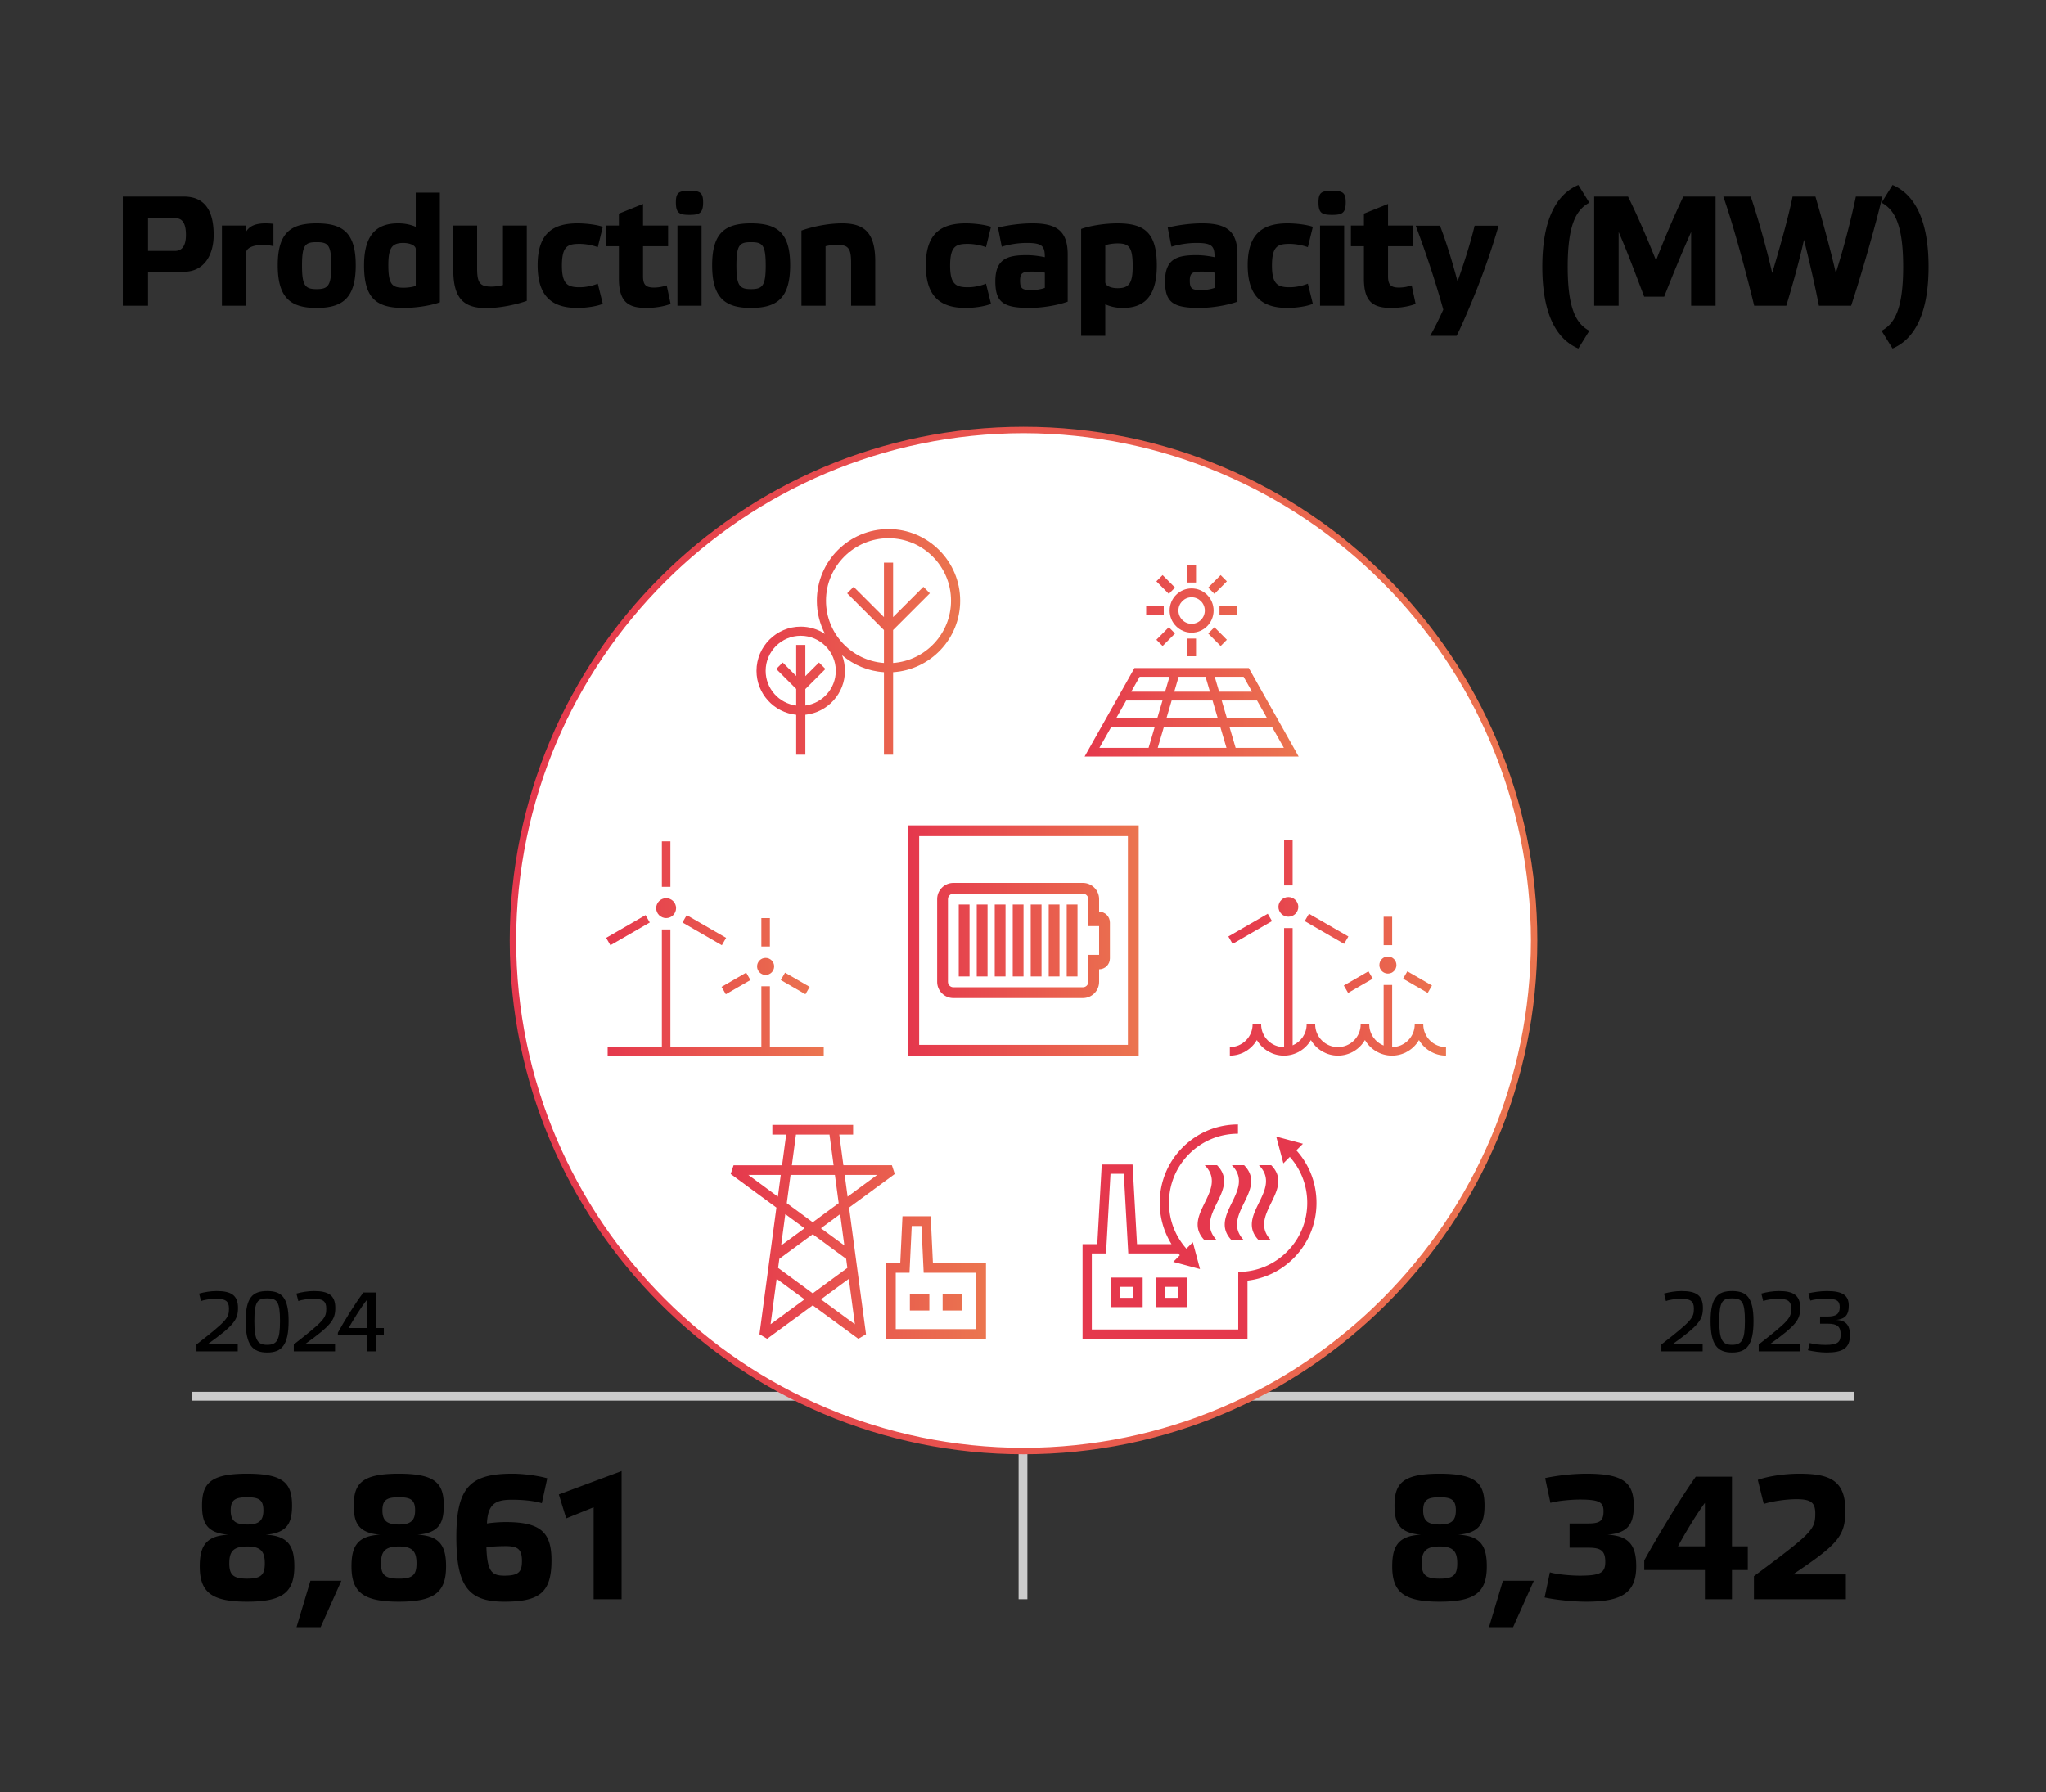 <?xml version="1.0" encoding="UTF-8"?>
<svg xmlns="http://www.w3.org/2000/svg" xmlns:xlink="http://www.w3.org/1999/xlink" viewBox="0 0 1000 876" width="650" height="569.4"><rect x="0" y="0" width="1000" height="876" fill="#333333" stroke="none"/><defs><linearGradient id="a" x1="-2295.722" x2="-2292.597" y1="1039.232" y2="1039.232" data-name="Nieuwe verloopstaal 1" gradientTransform="matrix(162.243 0 0 -162.243 372711.526 169067.826)" gradientUnits="userSpaceOnUse"><stop offset="0" stop-color="#e5384d"/><stop offset="1" stop-color="#eb754f"/></linearGradient><clipPath id="b"><path fill="none" stroke-width="0" d="M468.597 477.34h5.275v-35.18h-5.275zm8.794 0h5.278v-35.18h-5.278zm8.797 0h5.275v-35.18h-5.275zm8.796 0h5.275v-35.18h-5.275zm8.794 0h5.278v-35.18h-5.278zm8.797 0h5.275v-35.18h-5.275zm8.794 0h5.275v-35.18h-5.275zm-58.05 2.638v-40.456a2.643 2.643 0 0 1 2.64-2.64h63.325a2.643 2.643 0 0 1 2.641 2.64v13.19h5.275v14.072h-5.275v13.194a2.643 2.643 0 0 1-2.64 2.64h-63.326a2.643 2.643 0 0 1-2.64-2.64m2.64-48.375c-4.365 0-7.918 3.553-7.918 7.919v40.456c0 4.366 3.553 7.916 7.918 7.916h63.325c4.366 0 7.916-3.55 7.916-7.916v-6.156a5.277 5.277 0 0 0 5.278-5.275v-17.594a5.277 5.277 0 0 0-5.278-5.275v-6.156c0-4.366-3.55-7.919-7.916-7.919zm-16.712-22.869h102.028v102.028H449.247zm-5.278 107.307H556.55V403.459H443.969z"/></clipPath><linearGradient xlink:href="#a" id="c" x1="-2238.473" x2="-2235.348" y1="1048.802" y2="1048.802" data-name="Nieuwe verloopstaal 1" gradientTransform="matrix(36.026 0 0 -36.026 81088.225 38244.388)"/><clipPath id="d"><path fill="none" stroke-width="0" d="m352.674 482.423 2.084 3.608 12.032-6.947-2.081-3.61zm28.958-3.339 12.034 6.947 2.082-3.608-12.032-6.95zm-11.59-6.668c0 2.3 1.867 4.165 4.168 4.165a4.17 4.17 0 0 0 4.17-4.165 4.17 4.17 0 0 0-4.17-4.168 4.17 4.17 0 0 0-4.169 4.168m-46.546-18.065v57.521H296.99v4.169h105.62v-4.169h-26.314v-29.73h-4.168v29.73H327.66v-57.52zm48.633 8.337h4.168V448.79h-4.168zm-75.873-4.236 2.085 3.611 19.254-11.118-2.087-3.608zm37.305-7.507 19.255 11.118 2.084-3.611-19.252-11.115zm-12.844-7.017a4.862 4.862 0 1 0 9.725 0 4.862 4.862 0 0 0-9.725 0m2.779-10.42h4.165v-22.233h-4.165z"/></clipPath><linearGradient xlink:href="#a" id="e" x1="-2244.642" x2="-2241.829" y1="1048.495" y2="1048.495" data-name="Nieuwe verloopstaal 1" gradientTransform="matrix(37.815 0 0 -37.815 85177.646 40112.603)"/><clipPath id="f"><path fill="none" stroke-width="0" d="m656.803 481.765 2.086 3.61 12.038-6.949-2.084-3.611zm28.971-3.339 12.038 6.95 2.084-3.611-12.04-6.95zm-11.593-6.671a4.169 4.169 0 1 0 8.339 0 4.169 4.169 0 1 0-8.34 0m-46.568-18.073v58.185c-.034 0-.068.005-.104.005-6.129 0-11.118-4.989-11.118-11.12h-4.171c0 6.131-4.99 11.12-11.12 11.12v4.169c5.633 0 10.552-3.072 13.204-7.617 2.652 4.545 7.571 7.617 13.205 7.617 5.636 0 10.555-3.072 13.207-7.617 2.652 4.545 7.574 7.617 13.205 7.617 5.639 0 10.563-3.074 13.216-7.634 2.649 4.56 7.574 7.634 13.213 7.634 5.633 0 10.552-3.072 13.204-7.617 2.653 4.545 7.572 7.617 13.208 7.617v-4.169c-6.131 0-11.12-4.989-11.12-11.12h-4.172c0 6.103-4.941 11.07-11.033 11.115v-30.384h-4.171v29.602c-4.115-1.634-7.037-5.645-7.037-10.333h-4.185c0 6.131-4.99 11.12-11.123 11.12s-11.12-4.989-11.12-11.12h-4.172c0 4.618-2.83 8.586-6.845 10.263v-57.333zm48.653 8.342h4.168v-13.902h-4.168zm-75.9-4.239 2.083 3.614 19.263-11.123-2.087-3.608zm37.318-7.51 19.263 11.124 2.084-3.614-19.263-11.117zm-12.853-7.02a4.865 4.865 0 1 0 9.731 0 4.867 4.867 0 0 0-9.731 0m2.782-10.425h4.168v-22.238h-4.168z"/></clipPath><linearGradient xlink:href="#a" id="g" x1="-2239.07" x2="-2236.257" y1="1048.364" y2="1048.364" data-name="Nieuwe verloopstaal 1" gradientTransform="matrix(37.83 0 0 -37.83 85304.95 40123.189)"/><clipPath id="h"><path fill="none" stroke-width="0" d="M543.107 355.402h21.263l-2.987 10.164H537.35zm25.74 0h27.605l2.99 10.164H565.86zm32.085 0h20.804l5.755 10.164h-23.572zm-50.476-12.977h17.727l-2.54 8.651h-20.089zm22.205 0h19.977l2.545 8.651h-25.062zm24.455 0h17.271l4.897 8.651H599.66zm-40.09-11.61h14.572l-2.14 7.284h-16.555zm19.05 0h13.15l2.14 7.284h-17.431zm17.628 0h14.113l4.12 7.284h-16.093zm-39.229-4.255-24.362 43.262h104.614l-24.362-43.262zm25.797-5.769h4.3v-8.651h-4.3zm-15.078-8.074 3.04 3.06 6.08-6.12-3.04-3.058zm25.335-3.06 6.078 6.12 3.04-3.06-6.08-6.118zm-30.322-9.054h8.598v-4.325h-8.598zm35.829 0h8.597v-4.325h-8.597zm-20.062-2.163c0-3.577 2.891-6.488 6.446-6.488s6.45 2.91 6.45 6.488-2.895 6.492-6.45 6.492-6.446-2.914-6.446-6.492m-4.303 0c0 5.966 4.823 10.817 10.75 10.817 5.928 0 10.746-4.851 10.746-10.817 0-5.962-4.818-10.814-10.747-10.814-5.926 0-10.75 4.852-10.75 10.814m-6.476-14.276 6.08 6.12 3.04-3.06-6.08-6.117zm25.335 3.06 3.037 3.06 6.08-6.12-3.04-3.057zm-10.257-2.48h4.3v-8.652h-4.3z"/></clipPath><linearGradient xlink:href="#a" id="i" x1="-2239.238" x2="-2236.425" y1="1050.809" y2="1050.809" data-name="Nieuwe verloopstaal 1" gradientTransform="matrix(37.197 0 0 -37.197 83822.039 39409.44)"/><clipPath id="j"><path fill="none" stroke-width="0" d="M374.225 327.915c0-9.45 7.69-17.14 17.14-17.14s17.139 7.69 17.139 17.14c0 8.682-6.497 15.86-14.878 16.97v-8.046l9.827-9.827-3.162-3.164-6.665 6.669v-15.272h-4.475v15.19l-6.584-6.587-3.164 3.164 9.748 9.749v8.133c-8.407-1.09-14.926-8.28-14.926-16.979m29.492-34.278c0-16.845 13.705-30.553 30.552-30.553 16.844 0 30.552 13.708 30.552 30.553 0 16.09-12.515 29.286-28.316 30.44v-16.1l17.975-17.974-3.164-3.161-14.81 14.81v-26.645h-4.473v26.645l-14.813-14.81-3.161 3.16 17.974 17.975v16.1c-15.8-1.154-28.316-14.35-28.316-30.44m-4.47 0c0 5.855 1.444 11.379 3.995 16.233a21.5 21.5 0 0 0-11.878-3.563c-11.913 0-21.608 9.695-21.608 21.608 0 11.172 8.516 20.385 19.395 21.5v19.487h4.475v-19.496c10.856-1.131 19.35-10.34 19.35-21.49 0-2.681-.49-5.246-1.387-7.617 5.586 4.753 12.676 7.79 20.444 8.283v40.32h4.472v-40.32c18.273-1.159 32.788-16.383 32.788-34.945 0-19.314-15.71-35.022-35.024-35.022s-35.021 15.708-35.021 35.022"/></clipPath><linearGradient xlink:href="#a" id="k" x1="-2246.035" x2="-2243.222" y1="1050.465" y2="1050.465" data-name="Nieuwe verloopstaal 1" gradientTransform="matrix(39.487 0 0 -39.487 89047.118 41793.348)"/><clipPath id="l"><path fill="none" stroke-width="0" d="M470.234 640.634h-9.52v-7.898h9.52zm-25.53-7.898h9.521v7.898h-9.52zm32.466 16.994h-39.367V622.18h6.722l1.086-22.86h4.758l1.086 22.86h25.715zm-21.195-32.288-1.086-22.857h-13.798l-1.083 22.857h-6.944v37.027h48.845v-37.027zm-38.135 29.914-16.602-12.176 13.632-10.012zm-37.522-27.543.594-4.444 16.324-11.992 16.323 11.992.594 4.444-16.917 12.431zm-3.687 27.543 2.97-22.188 13.632 10.012zm-10.865-72.979h15.855l-1.42 10.606zm18.07 19.156 9.397 6.905-11.447 8.412zm2.563-19.156h21.673l1.848 13.801-12.684 9.32-12.685-9.32zm2.644-19.74h16.385l2.008 15.004h-20.401zm21.591 38.896 2.05 15.317-11.446-8.412zm18.07-19.156-14.433 10.606-1.42-10.606zm8.627-.458-1.401-4.278h-23.712l-2.011-15.005h6.77v-4.739h-39.482v4.74h6.77l-2.012 15.004h-23.712l-1.4 4.278 22.345 16.416-8.289 61.906 3.75 2.228 22.288-16.347 22.29 16.347 3.749-2.228-8.286-61.906z"/></clipPath><linearGradient xlink:href="#a" id="m" x1="-2254.079" x2="-2251.266" y1="1044.317" y2="1044.317" data-name="Nieuwe verloopstaal 1" gradientTransform="matrix(44.363 0 0 -44.363 100353.743 46930.694)"/><linearGradient xlink:href="#a" id="n" x1="529.113" x2="643.44" y1="602.075" y2="602.075" data-name="Nieuwe verloopstaal 1"/></defs><path fill="none" stroke="#ccc" stroke-width="4.297" d="M500 682.516 500 781.75"/><path fill="none" stroke="#ccc" stroke-width="4.297" d="M906.25 682.516 93.75 682.516"/><path fill="none" stroke-width="0" d="M0 0H1000V876H0z"/><g stroke-width="0"><path fill="#fff" d="M500.26 709.312c137.828 0 249.563-111.734 249.563-249.563S638.088 210.187 500.26 210.187 250.698 321.92 250.698 459.749 362.432 709.312 500.26 709.312"/><path fill="url(#a)" d="M500.26 709.312v-1.563c136.965-.248 247.752-111.035 248-248-.248-136.964-111.035-247.752-248-248-136.964.248-247.752 111.036-248 248 .248 136.965 111.036 247.752 248 248v3.125c-138.691 0-251.124-112.433-251.125-251.125.001-138.691 112.433-251.123 251.125-251.125 138.692.001 251.124 112.434 251.125 251.125 0 138.692-112.433 251.124-251.125 251.125z"/></g><g clip-path="url(#b)"><path fill="url(#c)" stroke-width="0" d="M443.969 403.459H556.55V516.04H443.969z"/></g><g clip-path="url(#d)"><path fill="url(#e)" stroke-width="0" d="M296.255 411.275H402.61V516.041H296.255z"/></g><g clip-path="url(#f)"><path fill="url(#g)" stroke-width="0" d="M600.364 410.592H706.761V516.041H600.364z"/></g><g clip-path="url(#h)"><path fill="url(#i)" stroke-width="0" d="M530.113 276.089H634.727V369.821H530.113z"/></g><g clip-path="url(#j)"><path fill="url(#k)" stroke-width="0" d="M369.756 258.615H469.293V368.902H369.756z"/></g><g clip-path="url(#l)"><path fill="url(#m)" stroke-width="0" d="M357.141 549.897H481.909V654.469H357.141z"/></g><path fill="url(#n)" stroke-width="0" d="M543 638.989h15.494v-14.46h-15.493zm4.524-9.927h6.446v5.394h-6.446zm17.357 9.927h15.493v-14.46h-15.493zm4.523-9.927h6.447v5.394h-6.447zm32.656-59.461h6.007c12.012 12.264-12.013 24.53 0 36.794h-6.007c-12.012-12.264 12.013-24.53 0-36.794m13.24 0h6.006c12.013 12.264-12.012 24.53 0 36.794H615.3c-12.012-12.264 12.012-24.53 0-36.794m-20.473 36.794h-6.006c-12.013-12.264 12.012-24.53 0-36.794h6.006c12.012 12.264-12.012 24.53 0 36.794m37.414 8.69c-6.146 6.156-14.019 9.949-22.521 10.945v28.428h-80.607V608.21h7.198l2.18-38.932h15.06l2.18 38.932h16.85c-3.74-6.01-5.75-12.954-5.75-20.212 0-10.231 3.976-19.85 11.197-27.086 7.222-7.235 16.823-11.22 27.035-11.22v4.533c-9.003 0-17.469 3.512-23.836 9.892s-9.873 14.86-9.873 23.881c0 8.356 3.013 16.246 8.517 22.434l3.142-3.147 3.5 13.096-13.07-3.508 3.222-3.228a39 39 0 0 1-.93-1.078v.175h-24.28l-2.18-38.931h-6.508l-2.18 38.931h-6.95v37.183h71.559v-25.888h.01v-2.266c9.003 0 17.469-3.513 23.836-9.891 6.367-6.38 9.874-14.86 9.874-23.882 0-8.356-3.014-16.246-8.518-22.434l-3.141 3.147-3.502-13.096 13.072 3.508-3.223 3.228c6.357 7.048 9.836 16.08 9.836 25.647 0 10.232-3.977 19.851-11.2 27.086"/><g stroke-width="0"><path d="M97.297 632.365c2.474-.7 5.61-1.237 8.579-1.237 7.053 0 10.435 2.02 10.435 8.249 0 5.732-1.939 8.496-14.683 17.611h14.56v3.588h-20.17v-3.34c14.972-11.673 15.88-12.993 15.88-17.571 0-3.712-1.815-4.743-6.311-4.743-2.434 0-5.816.454-7.34 1.113zM141.053 645.81c0 11.796-3.424 15.343-10.477 15.343-7.012 0-10.517-3.547-10.517-15.342 0-11.631 3.505-14.683 10.517-14.683s10.477 3.052 10.477 14.683m-4.207 0c0-9.65-1.527-11.094-6.31-11.094-4.62 0-6.23 1.443-6.23 11.095 0 9.362 1.61 11.59 6.23 11.59 4.783 0 6.31-2.228 6.31-11.59M144.866 632.365c2.475-.7 5.61-1.237 8.58-1.237 7.052 0 10.434 2.02 10.434 8.249 0 5.732-1.939 8.496-14.683 17.611h14.559v3.588h-20.168v-3.34c14.972-11.673 15.879-12.993 15.879-17.571 0-3.712-1.815-4.743-6.31-4.743-2.434 0-5.816.454-7.342 1.113zM165.132 652.698v-1.196c2.847-5.237 8.208-14.023 12.497-19.673h6.022v17.363h3.96v3.506h-3.96v7.878h-4.084v-7.878zm14.435-17.57c-3.34 4.166-7.382 10.848-9.156 14.064h9.156z"/></g><g stroke-width="0"><path d="M813.297 632.365c2.474-.7 5.61-1.237 8.579-1.237 7.053 0 10.435 2.02 10.435 8.249 0 5.732-1.939 8.496-14.683 17.611h14.56v3.588h-20.17v-3.34c14.972-11.673 15.88-12.993 15.88-17.571 0-3.712-1.815-4.743-6.311-4.743-2.434 0-5.816.454-7.34 1.113zM857.053 645.81c0 11.796-3.424 15.343-10.477 15.343-7.012 0-10.517-3.547-10.517-15.342 0-11.631 3.505-14.683 10.517-14.683s10.477 3.052 10.477 14.683m-4.207 0c0-9.65-1.527-11.094-6.31-11.094-4.62 0-6.23 1.443-6.23 11.095 0 9.362 1.61 11.59 6.23 11.59 4.783 0 6.31-2.228 6.31-11.59M860.866 632.365c2.475-.7 5.61-1.237 8.58-1.237 7.052 0 10.434 2.02 10.434 8.249 0 5.732-1.939 8.496-14.683 17.611h14.559v3.588h-20.168v-3.34c14.972-11.673 15.879-12.993 15.879-17.571 0-3.712-1.815-4.743-6.31-4.743-2.434 0-5.816.454-7.342 1.113zM889.588 643.584h3.629c4.249 0 5.98-1.28 5.98-4.58 0-3.01-1.36-4.164-6.804-4.164-2.475 0-5.693.37-7.59.948l-.907-3.588c2.433-.495 5.733-1.072 9.033-1.072 8 0 10.682 2.268 10.682 7.177 0 3.588-1.03 6.474-6.145 6.928 5.444.247 6.722 3.382 6.722 7.507 0 6.31-3.505 8.413-11.424 8.413-2.97 0-6.6-.536-9.116-1.113l.867-3.506c2.103.618 5.238.907 7.713.907 5.98 0 7.423-1.36 7.423-5.114 0-3.918-1.732-5.238-6.392-5.238h-3.671z"/></g><g stroke-width="0"><path d="M60.01 149.473V96.104h29.786c10.95 0 14.625 7.81 14.625 18.76 0 9.647-4.594 17.993-14.548 17.993H72.34v16.616zm25.499-26.8c3.216 0 5.36-2.22 5.36-7.81 0-5.819-1.839-8.192-5.208-8.192H72.34v16.003zM108.451 110.27h11.791v3.062c1.302-2.297 3.83-4.135 9.495-4.135 1.149 0 2.527.077 3.905.23v10.95c-1.532-.46-3.599-.613-5.513-.613-4.211 0-7.887 1.379-7.887 3.982v25.727h-11.79zM135.737 129.642c0-16.003 6.508-20.445 18.989-20.445 12.71 0 19.142 4.442 19.142 20.445 0 16.079-6.355 20.903-19.142 20.903-12.634 0-18.989-4.824-18.989-20.903m11.868.23c0 9.877 1.608 11.484 7.12 11.484 5.59 0 7.199-1.607 7.199-11.485 0-10.26-1.609-11.485-7.198-11.485-5.513 0-7.12 1.225-7.12 11.485M214.997 147.788c-4.287 1.608-11.638 2.757-17.764 2.757-13.323 0-19.295-4.748-19.295-20.827 0-15.773 6.891-20.52 16.616-20.52 3.828 0 6.431.765 8.652 1.684V94.19h11.791zm-11.791-26.033c0-1.685-2.68-2.986-6.126-2.986-5.513 0-7.273 2.45-7.273 10.796 0 9.495 1.837 11.102 7.426 11.102 1.992 0 4.518-.306 5.973-.918zM245.835 110.27h11.639v36.83c-4.978 1.76-12.865 3.521-19.831 3.521-10.873 0-16.08-4.594-16.08-18.606V110.27H233.2v20.826c0 7.045 1.225 9.035 6.968 9.035 1.914 0 3.599-.306 5.666-.765zM294.62 148.554c-3.14 1.301-8.423 1.99-12.328 1.99-11.715 0-19.524-4.823-19.524-20.902 0-15.927 7.886-20.445 19.524-20.445 4.059 0 9.265.613 12.328 1.685l-2.45 9.954c-2.22-.842-5.666-1.608-8.882-1.608-5.743 0-8.652.996-8.652 10.643 0 9.189 2.909 10.566 8.652 10.566 3.368 0 6.661-.842 8.882-1.76zM314.287 120.376v14.625c0 3.982 1.149 5.59 5.283 5.59 2.45 0 4.44-.46 6.279-1.072l1.914 9.035c-2.91 1.225-7.58 1.99-11.792 1.99-8.652 0-13.476-2.603-13.476-14.317v-15.85h-6.355V110.27h6.355v-5.82l11.792-4.747v10.567h12.251v10.106zM343.662 98.86c0 5.284-1.683 6.203-6.661 6.203-5.054 0-6.661-.919-6.661-6.202 0-4.824 1.607-5.59 6.661-5.59 4.978 0 6.661.766 6.661 5.59m-.766 50.613h-11.79V110.27h11.79zM348.071 129.642c0-16.003 6.508-20.445 18.989-20.445 12.71 0 19.142 4.442 19.142 20.445 0 16.079-6.355 20.903-19.142 20.903-12.634 0-18.989-4.824-18.989-20.903m11.868.23c0 9.877 1.608 11.484 7.12 11.484 5.59 0 7.199-1.607 7.199-11.485 0-10.26-1.609-11.485-7.198-11.485-5.513 0-7.12 1.225-7.12 11.485M403.51 149.473h-11.79V112.72c5.053-1.838 12.863-3.523 19.907-3.523 10.797 0 16.156 4.518 16.156 18.607v21.669h-11.79v-20.75c0-7.121-1.15-9.035-6.892-9.035-1.914 0-3.675.229-5.59.688zM484.36 148.554c-3.14 1.301-8.423 1.99-12.328 1.99-11.715 0-19.524-4.823-19.524-20.902 0-15.927 7.887-20.445 19.524-20.445 4.059 0 9.265.613 12.328 1.685l-2.45 9.954c-2.22-.842-5.666-1.608-8.882-1.608-5.743 0-8.652.996-8.652 10.643 0 9.189 2.91 10.566 8.652 10.566 3.368 0 6.661-.842 8.882-1.76zM521.852 147.482c-5.284 1.914-12.864 3.063-18.606 3.063-12.94 0-16.768-2.757-16.768-13.017 0-11.026 5.971-12.787 15.313-12.787 2.91 0 5.896.383 8.882.995 0-5.436-1.225-6.967-8.882-6.967-4.518 0-8.882.842-12.175 1.837l-1.837-9.341c4.518-1.149 11.026-2.068 16.845-2.068 11.715 0 17.228 3.6 17.228 15.238zm-17.687-5.666c2.22 0 4.67-.383 6.508-1.072v-7.428c-1.76-.459-3.982-.535-6.356-.535-4.21 0-5.742.46-5.742 4.364 0 3.982.995 4.67 5.59 4.67M528.425 111.954c4.21-1.608 11.638-2.757 17.763-2.757 13.324 0 19.22 4.671 19.22 20.674 0 15.85-6.892 20.674-16.616 20.674-3.828 0-6.432-.843-8.576-1.761v15.39h-11.791zm11.79 25.957c0 1.76 2.604 2.986 6.05 2.986 5.59 0 7.35-2.45 7.35-10.72 0-9.494-1.837-11.179-7.427-11.179-2.067 0-4.593.383-5.972.919zM604.806 147.482c-5.284 1.914-12.864 3.063-18.606 3.063-12.94 0-16.768-2.757-16.768-13.017 0-11.026 5.971-12.787 15.313-12.787 2.91 0 5.896.383 8.882.995 0-5.436-1.225-6.967-8.882-6.967-4.517 0-8.882.842-12.175 1.837l-1.837-9.341c4.518-1.149 11.026-2.068 16.845-2.068 11.715 0 17.228 3.6 17.228 15.238zm-17.687-5.666c2.22 0 4.67-.383 6.508-1.072v-7.428c-1.76-.459-3.981-.535-6.356-.535-4.21 0-5.742.46-5.742 4.364 0 3.982.995 4.67 5.59 4.67M641.662 148.554c-3.14 1.301-8.423 1.99-12.328 1.99-11.715 0-19.524-4.823-19.524-20.902 0-15.927 7.886-20.445 19.524-20.445 4.059 0 9.265.613 12.328 1.685l-2.45 9.954c-2.22-.842-5.666-1.608-8.882-1.608-5.743 0-8.652.996-8.652 10.643 0 9.189 2.909 10.566 8.652 10.566 3.368 0 6.661-.842 8.882-1.76zM657.736 98.86c0 5.284-1.683 6.203-6.66 6.203-5.055 0-6.662-.919-6.662-6.202 0-4.824 1.607-5.59 6.661-5.59 4.978 0 6.661.766 6.661 5.59m-.765 50.613H645.18V110.27h11.79zM678.417 120.376v14.625c0 3.982 1.148 5.59 5.283 5.59 2.45 0 4.44-.46 6.279-1.072l1.914 9.035c-2.91 1.225-7.58 1.99-11.792 1.99-8.652 0-13.476-2.603-13.476-14.317v-15.85h-6.355V110.27h6.355v-5.82l11.792-4.747v10.567h12.251v10.106zM691.95 110.346h11.868c3.139 8.193 6.125 17.917 8.576 27.258 3.14-8.958 6.202-18.3 8.345-27.258h11.715c-3.904 13.552-9.111 28.024-14.93 41.5-1.761 4.135-3.675 8.576-5.59 12.328h-12.94c2.144-3.675 4.518-8.576 6.432-12.787-3.828-13.86-8.882-28.866-13.476-41.04M771.423 90.438l5.36 8.653c-6.202 3.368-10.567 10.336-10.567 31.316s4.365 27.947 10.567 31.317l-5.36 8.652c-10.03-4.211-17.61-15.697-17.61-39.969s7.58-35.758 17.61-39.969M822.729 96.104h15.773v53.369h-11.944v-36.064c-4.059 8.958-9.648 22.588-13.17 31.623h-9.801c-3.37-8.883-8.652-23.048-12.48-31.623v36.064H779.16V96.104h16.54c4.44 8.882 9.724 21.21 13.705 31.24 3.828-10.107 9.112-22.434 13.323-31.24M873.074 149.473h-15.696c-3.982-16.463-10.184-39.357-15.084-53.369h13.4c3.52 10.337 7.809 25.574 10.489 37.366 2.756-9.112 7.81-26.57 9.954-37.366h11.178c3.064 10.337 7.887 27.872 9.955 37.366 3.675-11.486 7.427-25.957 9.8-37.366h12.94c-3.522 15.008-10.336 38.438-15.237 53.369H889c-1.99-10.49-4.9-22.664-7.273-32.236-2.297 10.413-5.744 22.664-8.653 32.236M924.988 170.376l-5.36-8.652c6.202-3.37 10.566-10.26 10.566-31.317 0-20.903-4.364-27.948-10.566-31.316l5.36-8.653c9.954 4.211 17.61 15.697 17.61 39.97s-7.656 35.757-17.61 39.968M120.736 782.955c-17.53 0-23.117-4.726-23.117-17.273 0-9.368 2.578-14.953 14.008-15.47-10.742-.858-12.89-5.929-12.89-14.265 0-10.828 4.038-15.554 22-15.554s22 4.726 22 15.554c0 8.336-2.15 13.407-12.891 14.266 11.43.516 14.008 6.101 14.008 15.469 0 12.547-5.5 17.273-23.032 17.273zm8.68-18.734c0-5.844-1.977-8.25-8.594-8.25-6.789 0-8.765 2.406-8.765 8.25 0 5.672 1.976 7.476 8.765 7.476 6.703 0 8.594-1.804 8.594-7.476m-.687-25.867c0-5.243-2.235-6.446-7.907-6.446-5.843 0-8.078 1.203-8.078 6.446 0 5.156 2.406 6.875 8.078 6.875 5.5 0 7.907-1.72 7.907-6.875M156.7 795.416h-11.773l6.789-22.687h15.125zM194.908 782.955c-17.531 0-23.117-4.726-23.117-17.273 0-9.368 2.578-14.953 14.008-15.47-10.742-.858-12.89-5.929-12.89-14.265 0-10.828 4.038-15.554 22-15.554s22 4.726 22 15.554c0 8.336-2.15 13.407-12.891 14.266 11.43.516 14.007 6.101 14.007 15.469 0 12.547-5.5 17.273-23.03 17.273zm8.68-18.734c0-5.844-1.977-8.25-8.594-8.25-6.789 0-8.765 2.406-8.765 8.25 0 5.672 1.976 7.476 8.765 7.476 6.703 0 8.594-1.804 8.594-7.476m-.688-25.867c0-5.243-2.234-6.446-7.906-6.446-5.844 0-8.078 1.203-8.078 6.446 0 5.156 2.406 6.875 8.078 6.875 5.5 0 7.906-1.72 7.906-6.875M264.817 734.83c-3.007-1.031-8.68-1.719-14.437-1.719-7.734 0-11.945 1.633-12.375 11.602a65 65 0 0 1 9.195-.688c17.188 0 22.344 5.157 22.344 18.735 0 15.726-5.844 20.195-23.031 20.195-17.36 0-23.461-7.219-23.461-31.625 0-24.492 6.96-30.937 27.328-30.937 5.5 0 12.547.945 17.101 2.234zm-9.71 28.274c0-5.844-2.063-7.305-7.993-7.305-3.093 0-6.36.172-9.367.515.344 12.118 2.836 13.922 8.766 13.922 7.047 0 8.593-1.89 8.593-7.132M290.143 781.752v-44.945l-13.407 5.414-3.609-11.688 30.68-11.43v62.649zM703.58 782.955c-17.531 0-23.117-4.726-23.117-17.273 0-9.368 2.578-14.953 14.008-15.47-10.742-.858-12.89-5.929-12.89-14.265 0-10.828 4.038-15.554 22-15.554s22 4.726 22 15.554c0 8.336-2.15 13.407-12.892 14.266 11.43.516 14.008 6.101 14.008 15.469 0 12.547-5.5 17.273-23.031 17.273zm8.68-18.734c0-5.844-1.977-8.25-8.594-8.25-6.789 0-8.766 2.406-8.766 8.25 0 5.672 1.977 7.476 8.766 7.476 6.703 0 8.594-1.804 8.594-7.476m-.688-25.867c0-5.243-2.234-6.446-7.906-6.446-5.844 0-8.078 1.203-8.078 6.446 0 5.156 2.406 6.875 8.078 6.875 5.5 0 7.906-1.72 7.906-6.875M739.544 795.416H727.77l6.789-22.687h15.125zM767.139 744.713h9.023c5.586 0 7.563-1.117 7.563-5.93 0-4.383-1.891-5.758-11.602-5.758-4.039 0-10.914.602-14.352 1.633l-2.578-12.117c5.414-1.203 13.32-2.148 20.196-2.148 17.703 0 23.117 4.125 23.117 15.554 0 8.336-2.149 13.407-12.89 14.266 11.343.515 14.093 6.101 14.093 15.469 0 12.89-6.96 17.273-24.406 17.273-6.274 0-14.867-.86-20.367-2.062l2.578-12.29c3.437 1.032 10.398 1.633 14.523 1.633 10.485 0 12.547-1.547 12.547-6.789 0-5.414-2.234-6.875-8.164-6.875h-9.281zM803.635 767.486v-4.726c6.445-11.602 17.617-30.25 25.18-40.906h17.703v34.03h7.734v11.602h-7.734v14.266h-13.235v-14.266zm29.648-32.828c-4.64 6.274-10.398 16.07-13.148 21.227h13.148zM859.142 723.4c4.898-1.718 12.632-3.007 20.367-3.007 15.039 0 22.43 3.437 22.43 17.96 0 12.461-3.524 16.5-25.61 31.282h25.867v12.117h-44.945v-11.258c28.273-21.055 29.992-22.687 29.992-30.68 0-5.414-2.234-6.96-9.195-6.96-5.5 0-12.203 1.117-15.985 2.32z"/></g></svg>
